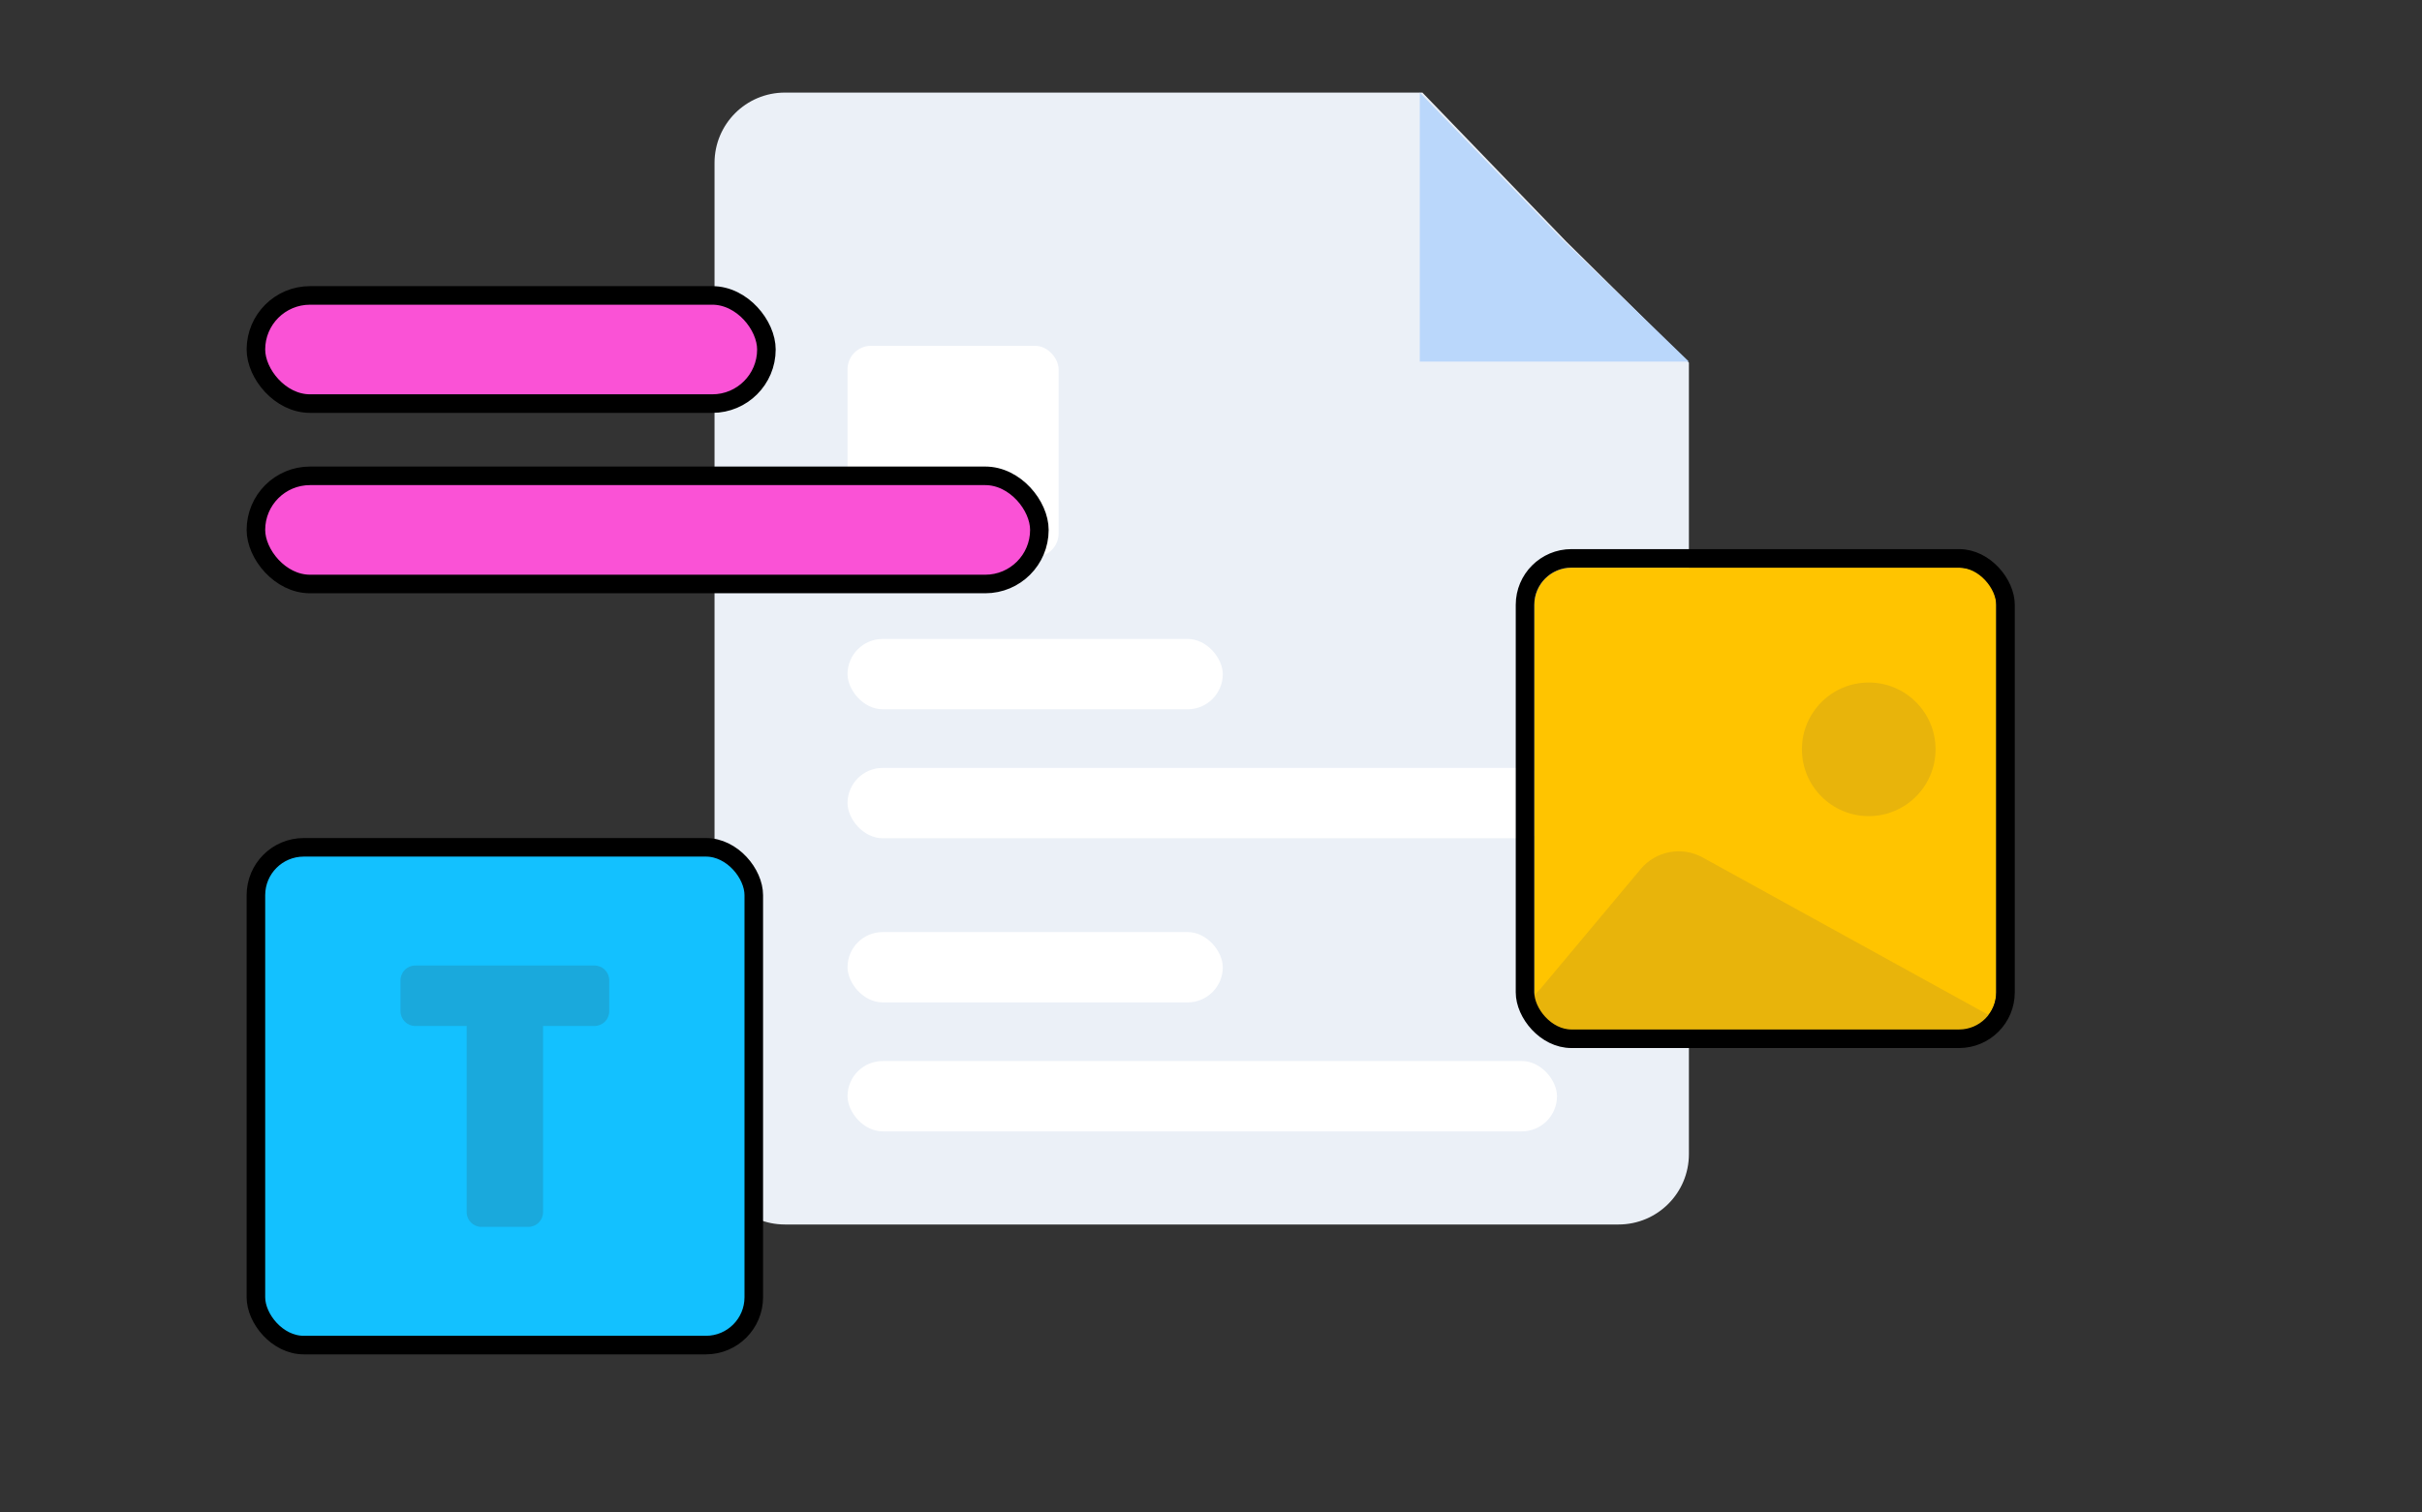 <svg width="261" height="163" viewBox="0 0 261 163" fill="none" xmlns="http://www.w3.org/2000/svg">
<rect x="0" y="0" width="261" height="163" fill="#333333" stroke="none"/>
<path d="M77 17.561C77 13.373 80.395 9.979 84.582 9.979H153.286L168.755 26.005L182 39.091V124.396C182 128.584 178.605 131.979 174.418 131.979H84.582C80.395 131.979 77 128.584 77 124.396V17.561Z" fill="#EBF0F7"/>
<path d="M153 9.979L168.325 25.764L182 38.978H153V9.979Z" fill="#BAD7FB"/>
<rect x="91.332" y="100.461" width="40.438" height="7.582" rx="3.791" fill="white"/>
<rect x="91.332" y="114.361" width="76.454" height="7.582" rx="3.791" fill="white"/>
<rect x="91.332" y="68.867" width="40.438" height="7.582" rx="3.791" fill="white"/>
<rect x="91.332" y="37.273" width="22.747" height="22.747" rx="2.527" fill="white"/>
<rect x="91.332" y="82.768" width="76.454" height="7.582" rx="3.791" fill="white"/>
<rect x="27.578" y="51.287" width="84.427" height="11.658" rx="5.829" fill="#FA52D6" stroke="black" stroke-width="2"/>
<rect x="27.578" y="31.842" width="55.011" height="11.658" rx="5.829" fill="#FA52D6" stroke="black" stroke-width="2"/>
<rect x="27.578" y="91.326" width="53.651" height="53.651" rx="5.157" fill="#13C1FF" stroke="black" stroke-width="2"/>
<path d="M64.066 110.583C64.942 110.583 65.652 109.873 65.652 108.998V105.654C65.652 104.778 64.942 104.068 64.066 104.068H44.746C43.87 104.068 43.16 104.778 43.16 105.654V108.998C43.16 109.873 43.87 110.583 44.746 110.583H50.29V130.65C50.29 131.526 51 132.236 51.875 132.236H56.936C57.812 132.236 58.522 131.526 58.522 130.65V110.583H64.066Z" fill="#1AA9DC"/>
<path d="M165.34 65.192C165.34 62.979 167.133 61.185 169.346 61.185H211.111C213.323 61.185 215.117 62.979 215.117 65.192V106.957C215.117 109.169 213.323 110.963 211.111 110.963H169.346C167.133 110.963 165.34 109.169 165.34 106.957V65.192Z" fill="#FFC400"/>
<path d="M176.806 93.669L166.029 106.548L164.598 108.057L167.106 111.122H213.092L214.427 109.474L183.48 92.419C181.243 91.186 178.446 91.71 176.806 93.669Z" fill="#E8B40B"/>
<rect x="164.34" y="60.185" width="51.777" height="51.777" rx="5.006" stroke="black" stroke-width="2"/>
<circle cx="201.379" cy="80.764" r="7.2" fill="#E8B40B"/>
</svg>

